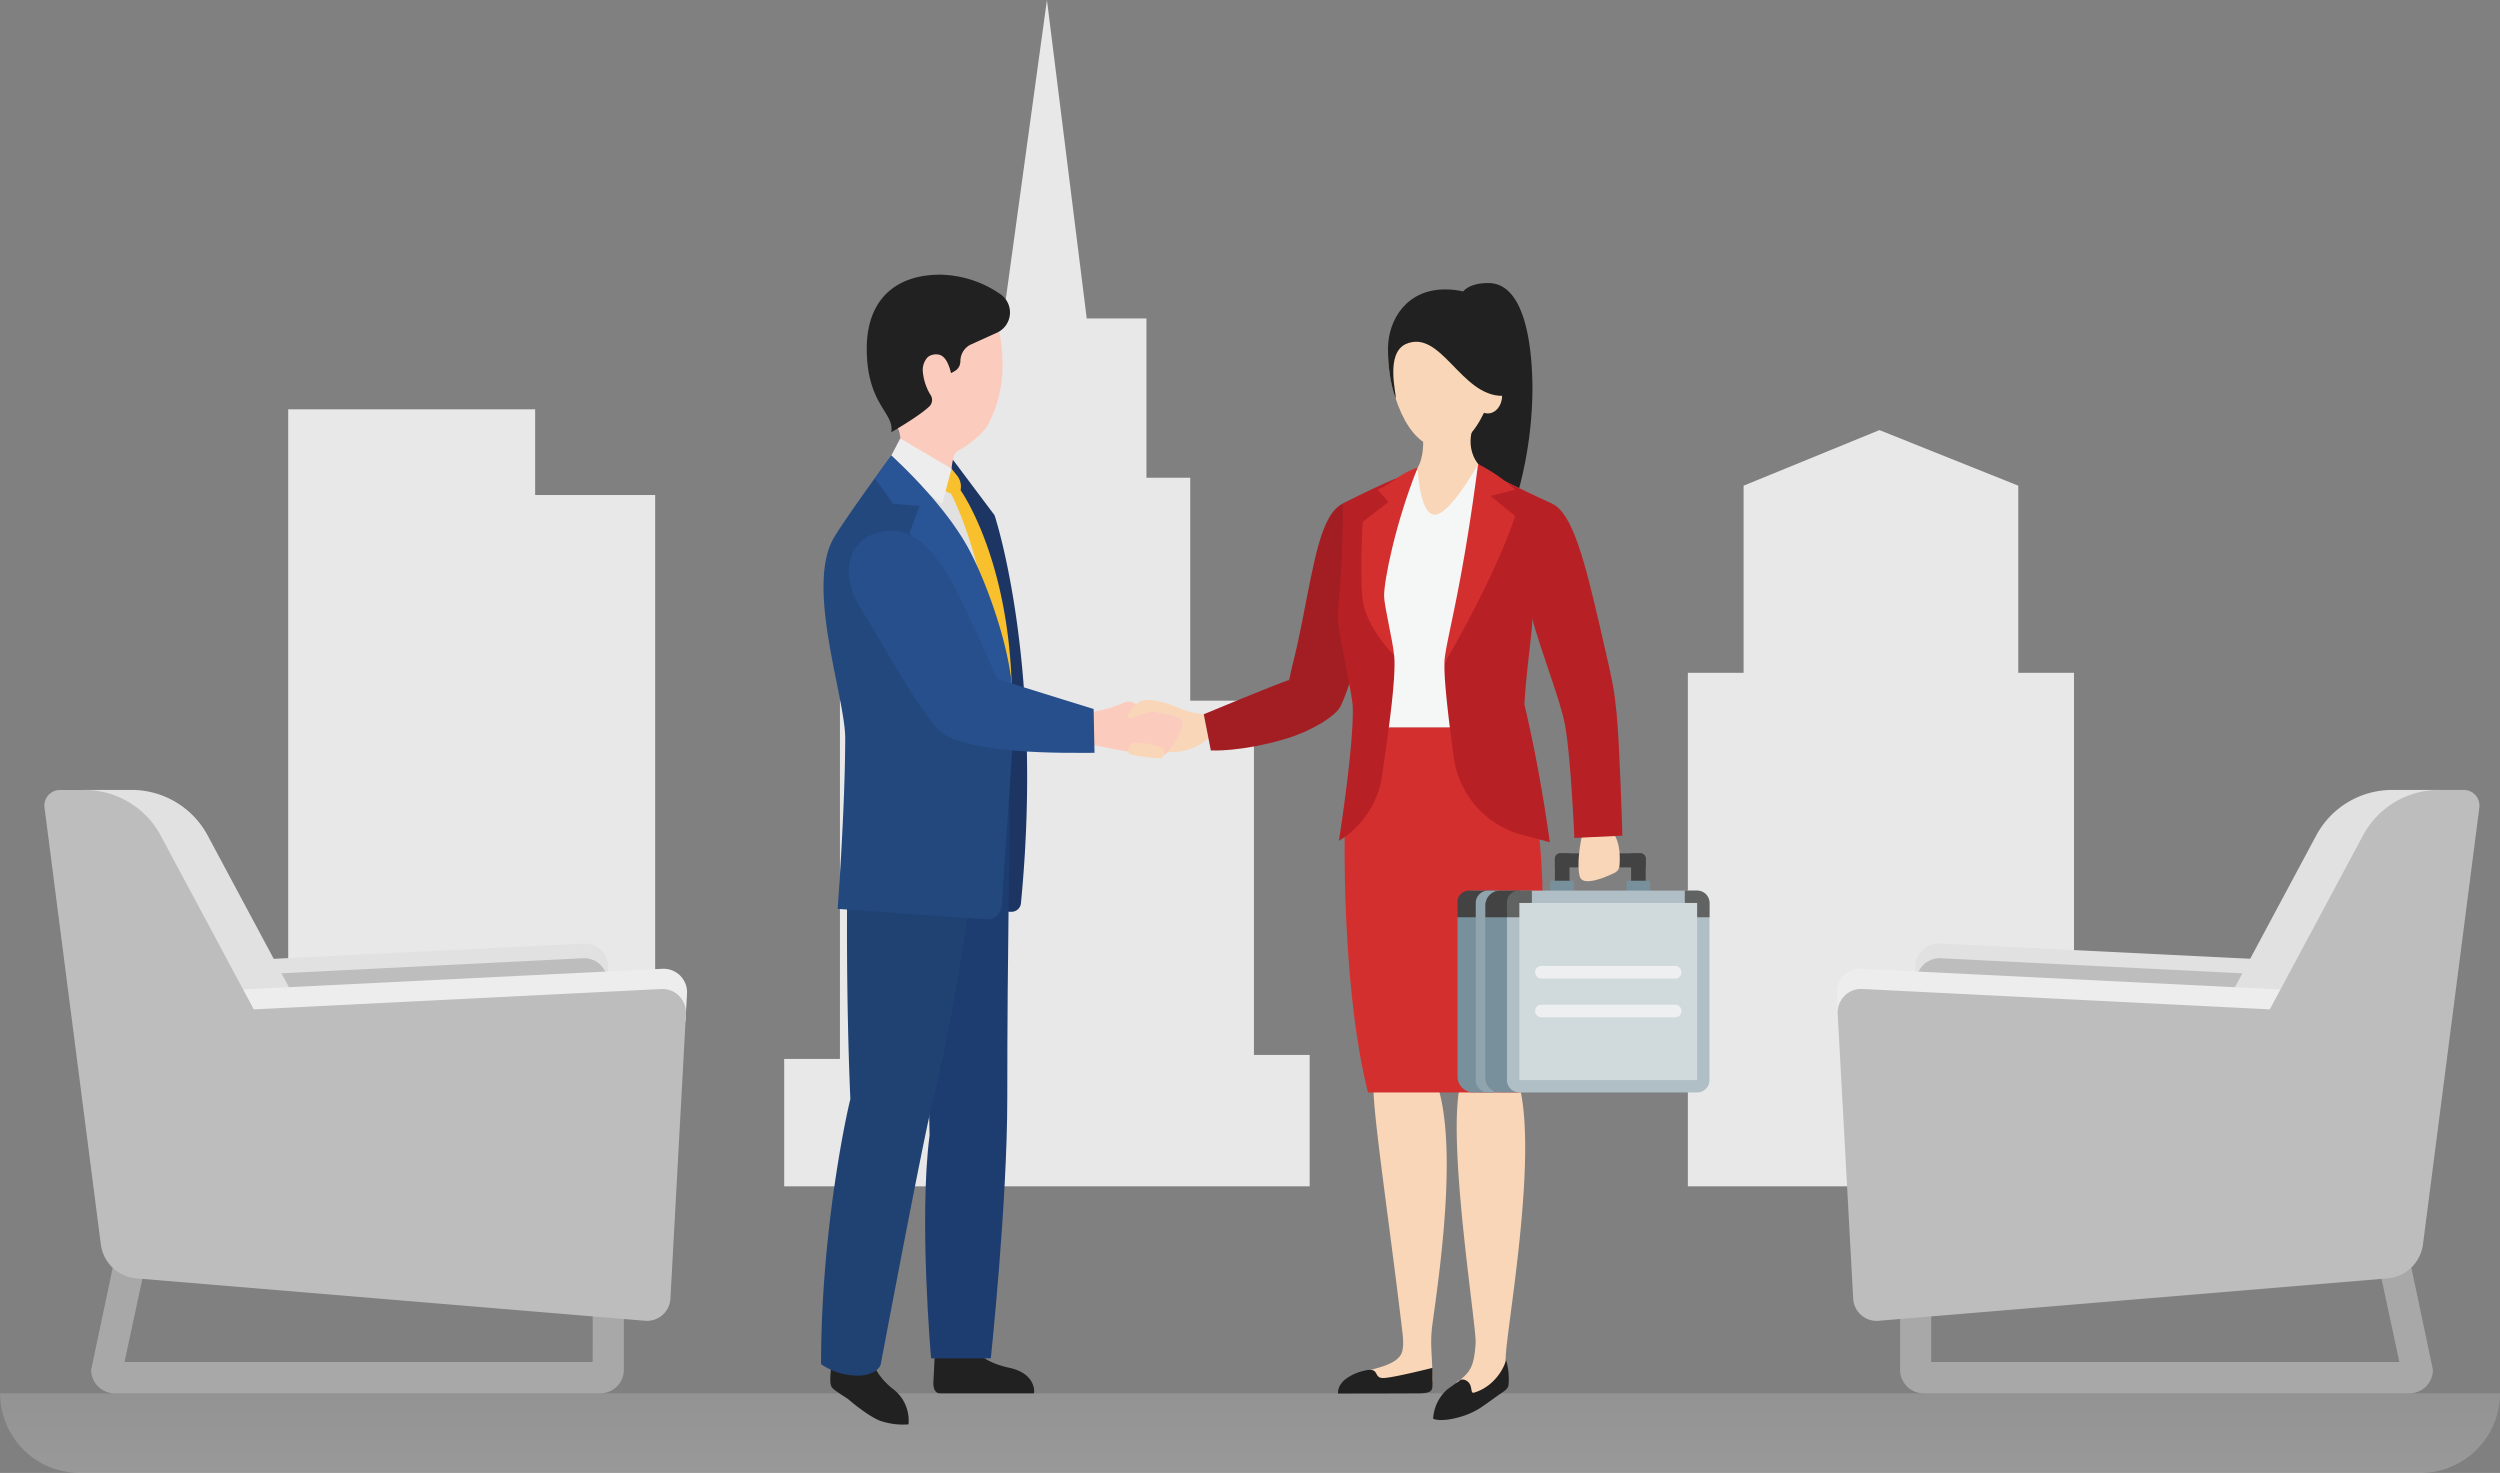 <svg xmlns="http://www.w3.org/2000/svg" xmlns:xlink="http://www.w3.org/1999/xlink" id="Layer_1" data-name="Layer 1" viewBox="0 0 628 370"><rect x="0" y="0" width="628" height="370" fill="#808080" stroke="none"/><defs><style>.cls-1{fill:#e9e8e8;}.cls-2{fill:#e0e1e0;}.cls-3{fill:#bdbdbd;}.cls-4{fill:#a8a8a8;}.cls-5{fill:#eeedee;}.cls-6{isolation:isolate;opacity:0.2;fill:url(#linear-gradient);}.cls-7{fill:#212121;}.cls-8{fill:#f9d6b7;}.cls-9{fill:#fbccbd;}.cls-10{fill:#1c3563;}.cls-11{fill:#f9c02d;}.cls-12{fill:#1d3c70;}.cls-13{fill:#1f4273;}.cls-14{fill:#22487e;}.cls-15{fill:#295495;}.cls-16{fill:#274f8b;}.cls-17{fill:#a31e22;}.cls-18{fill:#d42f2f;}.cls-19{fill:#f5f6f6;}.cls-20{fill:#b72025;}.cls-21{fill:#434343;}.cls-22{fill:#78909c;}.cls-23{fill:#90a4ae;}.cls-24{fill:#b0bec5;}.cls-25{fill:#616262;}.cls-26{fill:#d0d9dc;}.cls-27{fill:#edeff0;}</style><linearGradient id="linear-gradient" x1="-396.81" y1="186.59" x2="-396.81" y2="206.59" gradientTransform="matrix(1, 0, 0, -1, 0, 667.36)" gradientUnits="userSpaceOnUse"><stop offset="0" stop-color="#fff"></stop><stop offset="1" stop-color="#e0e1e0"></stop></linearGradient></defs><polygon class="cls-1" points="134.43 124.35 134.43 102.82 72.4 102.82 72.4 298 164.58 298 164.58 124.35 134.43 124.35"></polygon><polygon class="cls-1" points="314.99 265 314.99 176 298.99 176 298.99 120 287.99 120 287.99 80 272.99 80 262.99 0 251.99 80 237.99 80 237.99 120 226.99 120 226.99 176 210.99 176 210.99 266 196.99 266 196.99 298 328.99 298 328.99 265 314.99 265"></polygon><polygon class="cls-1" points="506.99 169 506.99 122 472.11 108.04 437.99 122 437.99 169 423.99 169 423.99 298 520.99 298 520.99 169 506.99 169"></polygon><path class="cls-2" d="M-229.26,360.92l-.38-6.94a5.89,5.89,0,0,1,6.19-6.21l111.11,5.48-22.43,14.92-50.74-1.9-43.75-5.35" transform="translate(710.81 -110.77)"></path><path class="cls-3" d="M-225.2,435.34l-4.23-77.64a5.91,5.91,0,0,1,6.19-6.22l102.36,5.12Z" transform="translate(710.81 -110.77)"></path><path class="cls-4" d="M-105.61,460.77h-122a5.91,5.91,0,0,1-5.9-5.9V427.31a5.91,5.91,0,0,1,5.9-5.91h116.14a5.91,5.91,0,0,1,5.88,5.38l5.93,28.09A5.9,5.9,0,0,1-105.61,460.77Zm-120.08-7.87h117.6l-5.06-23.62H-225.69Z" transform="translate(710.81 -110.77)"></path><path class="cls-2" d="M-111.52,377.83l-40.85-13.51,23.4-43.69a21.66,21.66,0,0,1,19.09-11.43h11.81Z" transform="translate(710.81 -110.77)"></path><path class="cls-5" d="M-249,367.29l-.38-6.94a5.91,5.91,0,0,1,6.2-6.22l111.11,5.48-22.44,14.92-50.73-1.9L-249,367.29" transform="translate(710.81 -110.77)"></path><path class="cls-3" d="M-88,313.64l-14.16,109.72a9.86,9.86,0,0,1-9,8.55l-127.74,10.64a5.9,5.9,0,0,1-6.39-5.56l-3.89-71.57a5.91,5.91,0,0,1,6.19-6.22l102.36,5.12,23.41-43.69A21.63,21.63,0,0,1-98.07,309.2h6.18A3.94,3.94,0,0,1-88,313.64Z" transform="translate(710.81 -110.77)"></path><path class="cls-2" d="M-558.36,360.92-558,354a5.89,5.89,0,0,0-6.19-6.21l-111.11,5.48,22.43,14.92,50.74-1.9,43.75-5.35" transform="translate(710.81 -110.77)"></path><path class="cls-3" d="M-562.41,435.34l4.22-77.64a5.91,5.91,0,0,0-6.19-6.22l-102.36,5.12Z" transform="translate(710.81 -110.77)"></path><path class="cls-4" d="M-687.91,454.87l5.93-28.09a5.91,5.91,0,0,1,5.88-5.38H-560a5.91,5.91,0,0,1,5.9,5.91v27.56a5.9,5.9,0,0,1-5.9,5.9H-682A5.91,5.91,0,0,1-687.91,454.87Zm126-25.59H-674.46l-5.07,23.62h117.6Z" transform="translate(710.81 -110.77)"></path><path class="cls-2" d="M-676.1,377.83l40.85-13.51-23.4-43.69a21.66,21.66,0,0,0-19.09-11.43h-11.81Z" transform="translate(710.81 -110.77)"></path><path class="cls-5" d="M-538.61,367.29l.38-6.94a5.9,5.9,0,0,0-6.19-6.22l-111.11,5.48,22.43,14.92,50.74-1.9,43.75-5.34" transform="translate(710.81 -110.77)"></path><path class="cls-3" d="M-699.63,313.64l14.15,109.72a9.86,9.86,0,0,0,9,8.55l127.75,10.64A5.9,5.9,0,0,0-542.4,437l3.9-71.57a5.92,5.92,0,0,0-6.2-6.22l-102.36,5.12-23.4-43.69a21.66,21.66,0,0,0-19.09-11.43h-6.18A3.93,3.93,0,0,0-699.63,313.64Z" transform="translate(710.81 -110.77)"></path><path class="cls-6" d="M-82.81,460.77h0a20,20,0,0,1-20,20H-690.78a20,20,0,0,1-20-20h628Z" transform="translate(710.81 -110.77)"></path><path class="cls-7" d="M-497.84,462.16c-1.26-.83-3.71-2.3-4.08-3-.69-1.4-.06-3.86-.06-6.69s0-4.71,0-4.71l10.65.21c0,.61-.15,2.41-.15,4.33,0,2.5,2.81,5.76,5.19,7.54a9.9,9.9,0,0,1,3.69,8.73,17.79,17.79,0,0,1-7.22-.93C-493.14,466.27-497.84,462.16-497.84,462.16Z" transform="translate(710.81 -110.77)"></path><path class="cls-7" d="M-331.87,458.71c-.09.81-.86,1.4-2.13,2.23-.66.43-2.73,2-4.9,3.46a19.08,19.08,0,0,1-4.83,2.21c-5.25,1.58-7.08.54-7.08.54a10.65,10.65,0,0,1,3.5-7.31c4.18-3.14,6.86-4.25,7.69-6.82.63-2.08,2.25-2.91,2.1-5.08l2-.7,3,5A17.39,17.39,0,0,1-331.87,458.71Z" transform="translate(710.81 -110.77)"></path><path class="cls-8" d="M-349.2,385.19c-1.82-7.06-.53-11.17.43-18.4l3.75-28.1-24.26-7.35s1.18,30.31,2.81,42.73a85.3,85.3,0,0,1,.66,10c.11,8.11,4,33.73,7.17,60.41.23,1.93.71,5.24-.42,6.82-1.55,2.16-5.06,3-9.75,4.17-6.5,2.36-5.36,5.23-5.36,5.23s10.86-.4,19.89-.15c3.53.1,3.37-3.75,3.37-3.75l-.35-7.34a33.28,33.28,0,0,1,.3-6.23C-349.2,430.51-345,401.4-349.2,385.19Z" transform="translate(710.81 -110.77)"></path><path class="cls-7" d="M-363.37,456.93c-2.66,0-.54-3-5.15-1.74a11.74,11.74,0,0,0-4.63,2.29c-1.84,1.74-1.53,3.34-1.53,3.34s12.68,0,20.37-.05c3.38,0,3.28-.95,3.33-2.08.07-1.92,0-4.31,0-4.31S-361.06,456.93-363.37,456.93Z" transform="translate(710.81 -110.77)"></path><path class="cls-9" d="M-440.57,290.46s8.36-1.37,11.5-2.94,4.11,1,4.9,1.47,11,.88,10.58,3.43-2.36,6.46-4.51,7.83-22.54-3.33-22.54-3.33Z" transform="translate(710.81 -110.77)"></path><path class="cls-9" d="M-421.19,289.5c-.28,0-1.31.18-5.21,1.53-2.2.77-.6-1.85,1-3.32.56.48.93,1.07,1.27,1.28A16.51,16.51,0,0,0-421.19,289.5Z" transform="translate(710.81 -110.77)"></path><path class="cls-10" d="M-472.23,225.2l11.25,15s12.48,37.21,6.63,97.47a2.37,2.37,0,0,1-2.32,2.14c-2.16,0-4.9-.37-6.13-1.83-14-16.68-13.09-103.28-13.09-103.28Z" transform="translate(710.81 -110.77)"></path><path class="cls-2" d="M-473.39,231.49s16.28,12.93,16.61,59.93a83.3,83.3,0,0,1-1.54,17.51s-7.77,3.55-13.09,0-4.33-22.39-4.33-22.39L-490,230.43Z" transform="translate(710.81 -110.77)"></path><path class="cls-11" d="M-471.78,228.51l1.38,1.71a4.46,4.46,0,0,1,.88,3.69h0s17,23.59,12,70.28c-.07.61-.79,4.74-.79,4.74a46,46,0,0,1-3.37-5.25c4.21-42-10.23-68.9-10.23-68.9l-1.87-.83Z" transform="translate(710.81 -110.77)"></path><path class="cls-9" d="M-462.52,217.27c-1.06,2-3.77,4.58-7.88,6.93-.84.49-1.22,2.67-1.38,4.31a3.72,3.72,0,0,1-.9,1.92H-490a13.62,13.62,0,0,0,4.82-6.23,7.55,7.55,0,0,0-1.06-7.52c-2.11-2.82-4.82-7.52-4.82-18.34,0-12.34,8.94-16.45,16.46-16.45,10.58,0,15.63,7.17,15.63,20.68A31.76,31.76,0,0,1-462.52,217.27Z" transform="translate(710.81 -110.77)"></path><path class="cls-7" d="M-493.08,198.34c0-12.34,7.28-18.57,18.45-18.57a27.28,27.28,0,0,1,15.26,5,5.58,5.58,0,0,1-1,9.57l-6.83,3.1a4.68,4.68,0,0,0-2.36,4.12c-.11,2-1.52,2.47-2.35,2.94-.94-3.88-2.35-4.71-3.64-4.71a3.33,3.33,0,0,0-2.23.71A4.73,4.73,0,0,0-479,204.1a13.55,13.55,0,0,0,1.85,5.74,2.28,2.28,0,0,1-.18,3c-2.61,2.51-9.59,6.5-9.59,6.5C-486.07,214.4-493.08,212.49-493.08,198.34Z" transform="translate(710.81 -110.77)"></path><polygon class="cls-5" points="226.14 110.14 239.03 117.74 236.69 126.56 222.97 116.21 226.14 110.14"></polygon><path class="cls-7" d="M-457.09,454.4c-10.34-2.22-9.58-7.44-9.58-7.44l-9.12-.34-.51,10.63s-.52,3.52,1.62,3.52h23.61a4.34,4.34,0,0,0,0-1.17C-451.34,458.07-452.47,455.45-457.09,454.4Z" transform="translate(710.81 -110.77)"></path><path class="cls-12" d="M-457.11,318.24s-.67,30.57-.67,68.44c0,26.42-4.14,65.31-4.14,65.31h-15s-3.1-35.28-.38-56c0,0-.63-37.9-1.63-47.21S-473.79,310.51-457.11,318.24Z" transform="translate(710.81 -110.77)"></path><path class="cls-13" d="M-465.89,317c-.66,26.61-8.09,60.06-10.75,71s-12.92,65.44-12.92,65.44-.51,2.55-5.25,2.88a16.28,16.28,0,0,1-9.75-2.88c0-31.62,5.73-60,7.36-66.58-1.14-26.1-.8-52.49-.8-52.49L-484,310.5Z" transform="translate(710.81 -110.77)"></path><path class="cls-12" d="M-473.13,307s7.94,3.55,15,.89c1.35,4.11,1,10.4,1,10.4s-11.74,3.17-20.62,0S-473.13,307-473.13,307Z" transform="translate(710.81 -110.77)"></path><path class="cls-14" d="M-486.91,225.2s-10.73,14.57-14.32,20.47c-7.33,12.06,2.51,39.45,2.74,50.25,0,17.48-1.9,43.16-1.9,43.16l37.24,2.62a3.67,3.67,0,0,0,4-3.47c.49-10,2.52-33.33,3.07-49.82.28-8.42-7.91-30.44-12.81-39.34C-475.41,237.28-486.91,225.2-486.91,225.2Z" transform="translate(710.81 -110.77)"></path><path class="cls-15" d="M-486.91,225.2s-1.82,2.54-4.18,5.86a68.19,68.19,0,0,1,4.59,6.27l6.69.51-2.56,6.82s6.75,8.56,9,14c1.86,4.56,16.62,32.77,16.62,32.77,2.1-12.22-6-34.24-10.92-43.14C-474.18,236.49-486.91,225.2-486.91,225.2Z" transform="translate(710.81 -110.77)"></path><path class="cls-16" d="M-491.78,245.06c-4.5,1.83-9.29,8.46-2.39,19.28,4.46,7,11.86,21,18.47,29.15,5.73,7.11,33.7,6.36,39.83,6.39l-.22-11-24.32-7.56s-3.55-9-10.7-23.1C-477,246.65-483.73,241.79-491.78,245.06Z" transform="translate(710.81 -110.77)"></path><path class="cls-8" d="M-407.3,296.26a14.23,14.23,0,0,1-10.09,3.44,24.06,24.06,0,0,0,3.79-7.32c.2-1.69-4.31-2.42-7.5-2.87h-.09c-.28,0-1.31.18-5.21,1.53-2.2.77-.6-1.85,1-3.32a3.93,3.93,0,0,1,1.35-.92c2.92-.77,7.74,1.1,10,2.09a12.54,12.54,0,0,0,2.8.84l2.85.51Z" transform="translate(710.81 -110.77)"></path><path class="cls-8" d="M-426.73,297.7s-1.13,1.91-.38,2.43,7.28,1.28,7.94,1.09,1.31-2,.42-2.54S-425,296.76-426.73,297.7Z" transform="translate(710.81 -110.77)"></path><path class="cls-8" d="M-351.36,355.35s7.45,25.66,7.14,28.92c-2.85,15.35,4.37,60,4.09,63.92-.43,6.19-1.37,7.27-4.89,10a1.84,1.84,0,0,1,2.59-.58c1.74,1,.82,3.28,1.87,3,5.75-1.7,8.09-7.41,8-8.29-.44-4.41,8.26-50.07,3.39-68.89,2.73-15.13,2.73-24.47,2.73-24.47Z" transform="translate(710.81 -110.77)"></path><path class="cls-7" d="M-343.27,184l-1.27,52.89h14.35a99.8,99.8,0,0,0,4.33-28.23c0-9.93-1.57-26.79-11.08-26.79C-341.83,181.86-343.27,184-343.27,184Z" transform="translate(710.81 -110.77)"></path><ellipse class="cls-8" cx="373.74" cy="99.47" rx="3.58" ry="4.38"></ellipse><path class="cls-8" d="M-334.56,200.73c0,6.77-4.84,22.65-13.8,22.65-9.55,0-13.67-15.88-13.67-22.65s6.15-12.26,13.73-12.26S-334.56,194-334.56,200.73Z" transform="translate(710.81 -110.77)"></path><path class="cls-8" d="M-334.08,231s-5.71,20.14-13.14,21.2c-7.44-1.06-13.14-21.2-13.14-21.2,9,.68,6.83-12.49,6.83-12.49h12.61S-344.11,227.27-334.08,231Z" transform="translate(710.81 -110.77)"></path><path class="cls-7" d="M-347.82,183.47c-9.55,0-14.33,7.51-14.33,15,0,7.95,2,12.51,2,12.51,0-1.75-2.59-11.37,2.44-13.77,8.84-3.94,13.84,13,24.25,13,0,0,1.2-3.48,1.2-11.76C-332.29,194.73-334.68,183.47-347.82,183.47Z" transform="translate(710.81 -110.77)"></path><path class="cls-17" d="M-374,288.08c-1.22,2.61-7.56,6.39-13.59,8.2-11.55,3.47-19.06,3-19.06,3l-1.78-9.09s20.29-8.46,21.44-8.57c.81-4,1.67-6.51,3.2-14.3,3.23-16.36,4.88-27.44,10.38-30.09,4.7-2.26,14.22-6.26,14.22-6.26S-367.82,274.72-374,288.08Z" transform="translate(710.81 -110.77)"></path><path class="cls-18" d="M-363,293.45s-5.75,6.87-9.85,20.67c-.58,12.8-.19,48.13,5.68,71.07h38c2.63-18.38,6.22-40.73,5.8-52.77-1-28.87-8.12-39-8.12-39Z" transform="translate(710.81 -110.77)"></path><path class="cls-19" d="M-327.14,270.47c-.05,12-9.7,23-9.7,23h-31.77s.71-9.73.6-22.31a142.23,142.23,0,0,0-2.72-35.1,88.76,88.76,0,0,1,10.37-3.86c4.7-1.76,3.49-2.11,5.66-3.93,0,0,.46,11.79,4.3,11.79s10.91-12.69,10.91-12.69c1.49,1.67.7,1.91,5.4,3.67,0,0,5.62,2.8,10.27,5C-325.53,242-327.08,257-327.14,270.47Z" transform="translate(710.81 -110.77)"></path><path class="cls-20" d="M-354.7,228.24c-5.66,11.56-11.78,21.52-11.78,25.38,0,2.47,3.85,17.67,5.88,21.79.56,5.59-1.52,19.66-3,30A23.14,23.14,0,0,1-374.48,322h0s3.79-23.89,3.48-33.71c-.11-3.27-3.74-19.17-3.77-22.32.23-7.31,1.2-9,1.32-28.7C-362.41,231.49-355.81,229.41-354.7,228.24Z" transform="translate(710.81 -110.77)"></path><path class="cls-18" d="M-354.7,228.24c-5.66,14.15-8.43,28.33-8.43,32.19,0,2.47,2.14,11,2.53,15,0,0-7.15-7.06-7.95-14.32-.72-6.59.06-19.25.06-19.25l6.46-5-2.71-3.07C-360.77,232-358.8,229.45-354.7,228.24Z" transform="translate(710.81 -110.77)"></path><path class="cls-21" d="M-301.08,325.12h2.29a1.38,1.38,0,0,1,1.38,1.38v9.55h-3.67Z" transform="translate(710.81 -110.77)"></path><path class="cls-21" d="M-318.84,325.12h2.29v10.93h-3.67V326.5A1.38,1.38,0,0,1-318.84,325.12Z" transform="translate(710.81 -110.77)"></path><rect class="cls-22" x="389.45" y="221.24" width="5.94" height="3.21"></rect><rect class="cls-22" x="408.59" y="221.24" width="5.94" height="3.21"></rect><path class="cls-21" d="M-318.89,325.12h20.15a1.33,1.33,0,0,1,1.33,1.33v2.21h-22.81v-2.21A1.34,1.34,0,0,1-318.89,325.12Z" transform="translate(710.81 -110.77)"></path><path class="cls-8" d="M-313.54,321.26s-1.36,6.38-.42,9.7c.74,2.6,6.33.23,8.72-.93a2.17,2.17,0,0,0,1.24-1.78c.17-2.06.22-6.23-1.84-8.5C-308.66,316.66-313.54,321.26-313.54,321.26Z" transform="translate(710.81 -110.77)"></path><path class="cls-20" d="M-315.32,321.26s-.85-19.82-2.31-28.13c-1.1-6.27-5.77-17.64-8.57-27.9-4.22-15.5-7.88-23.64-7.88-23.64s8.27-6.33,13.09-4.31c5.24,2.19,8.41,15.12,12,30.55,3.61,15.67,3.61,15.67,4.3,22.47.72,7,1.43,30.39,1.43,30.39Z" transform="translate(710.81 -110.77)"></path><path class="cls-20" d="M-327.87,287.78c4.18,17.55,6.36,34.56,6.36,34.56l-7-1.88a23.37,23.37,0,0,1-17.11-19.41c-1.24-9.05-2.5-19.5-2.33-23.62,2.42-5.9,8.9-33.3,8.9-33.3s2.48-14.8,5-13.12c0,0,8.43,4.1,13.09,6.27-4.32,5-4.12,17.83-4.94,29.3C-325.93,269.57-327.59,281-327.87,287.78Z" transform="translate(710.81 -110.77)"></path><path class="cls-18" d="M-348,277.43c.22-5.49,4.2-17,8.48-50.09a42.72,42.72,0,0,1,9.32,6.41l-6.21,1.61,6.21,5S-334.08,253.47-348,277.43Z" transform="translate(710.81 -110.77)"></path><path class="cls-22" d="M-340.68,385.19h5.16v-50.7h-5.16a4,4,0,0,0-4,4v42.7A4,4,0,0,0-340.68,385.19Z" transform="translate(710.81 -110.77)"></path><path class="cls-21" d="M-344.68,341.18h9.89v-6.69h-7a2.93,2.93,0,0,0-2.93,2.93v3.76Z" transform="translate(710.81 -110.77)"></path><path class="cls-23" d="M-334,385.19h-3a3.1,3.1,0,0,1-3.1-3.1v-44.5a3.1,3.1,0,0,1,3.1-3.1h3a3.67,3.67,0,0,0-3.67,3.67v43.36A3.67,3.67,0,0,0-334,385.19Z" transform="translate(710.81 -110.77)"></path><path class="cls-23" d="M-336,385.19h0Z" transform="translate(710.81 -110.77)"></path><path class="cls-22" d="M-326,334.49v50.69h-8.1a3.64,3.64,0,0,1-3.54-3.66V338.16a3.67,3.67,0,0,1,3.67-3.67Z" transform="translate(710.81 -110.77)"></path><path class="cls-21" d="M-328.93,334.49v6.69h-8.71v-3a3.67,3.67,0,0,1,3.67-3.67Z" transform="translate(710.81 -110.77)"></path><path class="cls-24" d="M-332.26,382.09V341.18l1.52-2.93c0-1.62.32-2.54,1.93-2.54l2.8-1.22h41.52a3.1,3.1,0,0,1,3.1,3.1v44.5a3.1,3.1,0,0,1-3.1,3.1h-44.68A3.1,3.1,0,0,1-332.26,382.09Z" transform="translate(710.81 -110.77)"></path><path class="cls-25" d="M-332.26,341.18v-3.76a2.93,2.93,0,0,1,2.92-2.93H-326l0,6.69Z" transform="translate(710.81 -110.77)"></path><path class="cls-25" d="M-281.38,341.18v-3.59a3.1,3.1,0,0,0-3.1-3.1h-3.11l0,6.69Z" transform="translate(710.81 -110.77)"></path><rect class="cls-26" x="381.66" y="226.82" width="44.66" height="44.5"></rect><path class="cls-27" d="M-325.19,355h0a1.59,1.59,0,0,1,1.59-1.59H-290a1.59,1.59,0,0,1,1.59,1.59h0a1.59,1.59,0,0,1-1.59,1.59H-323.6A1.59,1.59,0,0,1-325.19,355Z" transform="translate(710.81 -110.77)"></path><path class="cls-27" d="M-325.19,364.73h0a1.59,1.59,0,0,1,1.59-1.59H-290a1.59,1.59,0,0,1,1.59,1.59h0a1.59,1.59,0,0,1-1.59,1.59H-323.6A1.59,1.59,0,0,1-325.19,364.73Z" transform="translate(710.81 -110.77)"></path></svg>